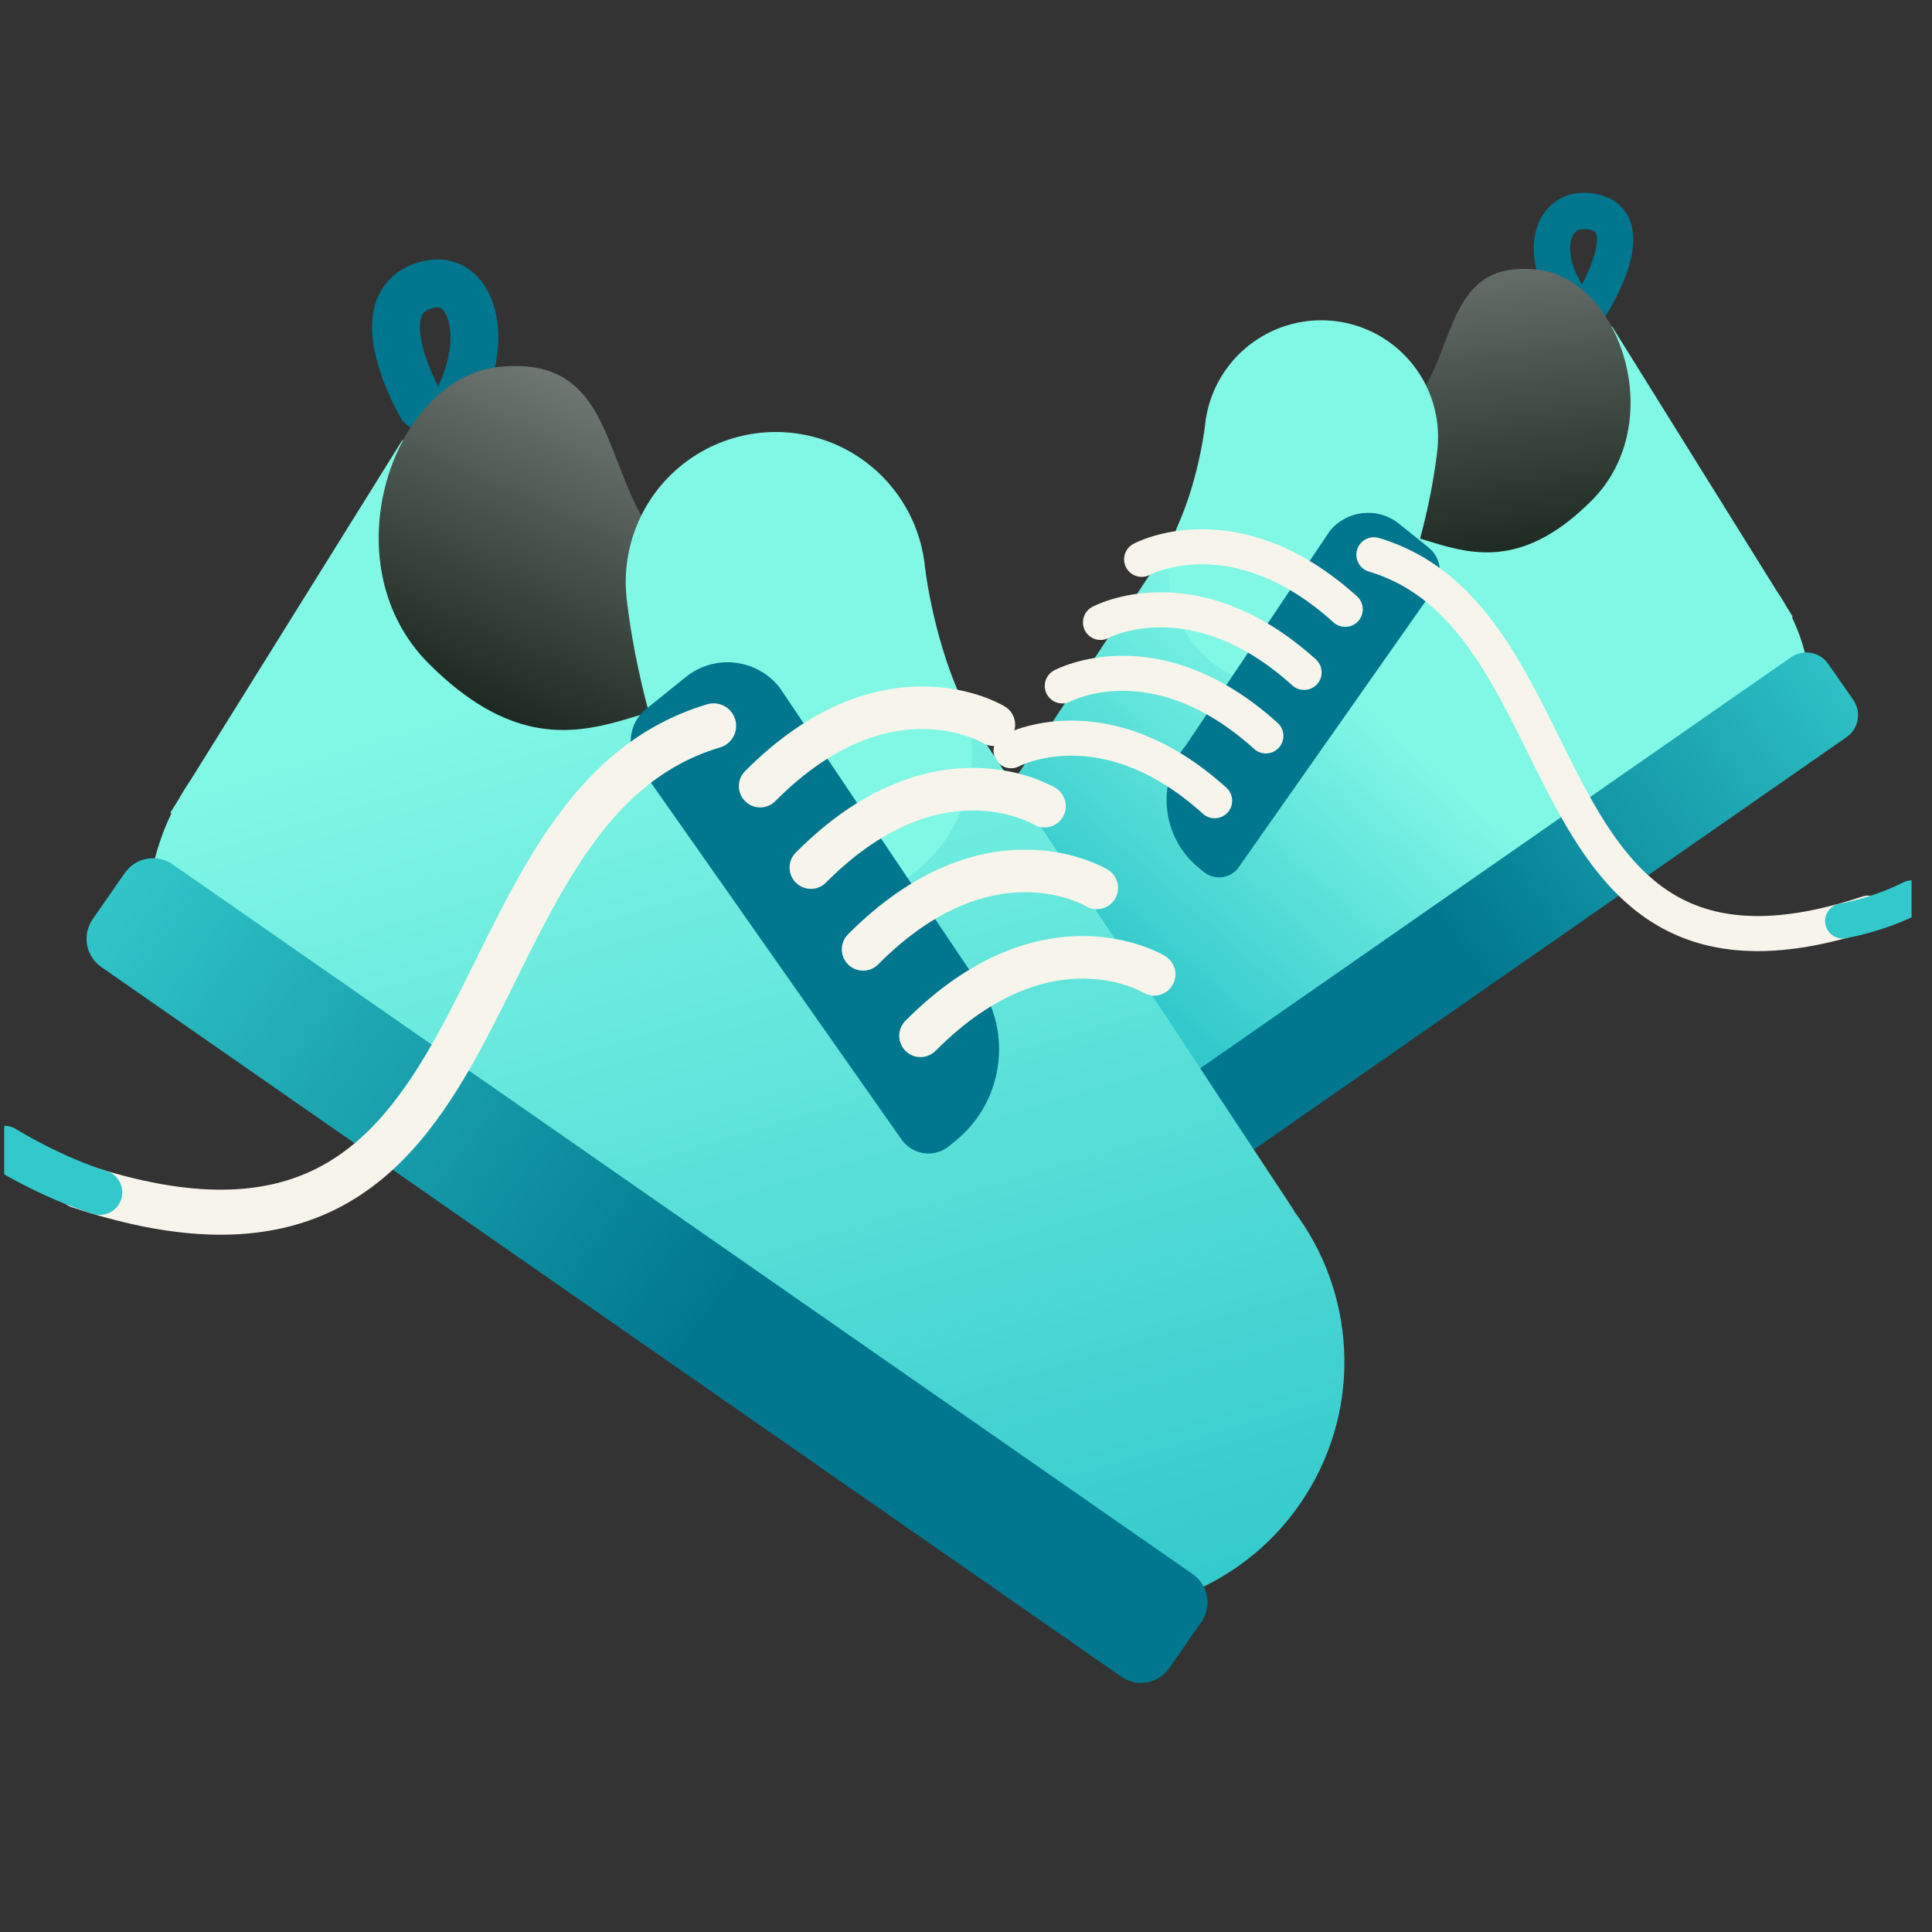 <svg width="33" height="33" viewBox="0 0 33 33" fill="none" xmlns="http://www.w3.org/2000/svg">
<rect x="0" y="0" width="33" height="33" fill="#333333" stroke="none"/>
<g clip-path="url(#clip0_5517_23462)">
<path d="M7.886 6.702C8.352 5.658 8.015 4.721 7.354 4.852C6.124 5.097 7.199 6.934 7.199 6.934" stroke="#00778F" stroke-width="0.817" stroke-miterlimit="10" stroke-linecap="round"/>
<path d="M26.803 5.097C26.248 4.239 26.554 3.579 27.076 3.603C28.154 3.653 27.193 5.184 27.193 5.184" stroke="#00778F" stroke-width="0.62" stroke-miterlimit="10" stroke-linecap="round"/>
<path d="M15.672 15.835L15.666 15.837L20.855 7.971C21.369 8.872 22.505 8.502 23.616 8.612C25.435 8.792 26.847 8.481 27.028 6.661C27.082 6.11 26.998 5.577 26.804 5.096L27.54 5.584L30.346 10.091C30.371 10.127 30.395 10.164 30.419 10.201C30.451 10.252 30.482 10.303 30.511 10.355L30.622 10.535L30.607 10.541C30.892 11.134 30.985 11.778 30.906 12.398C30.785 13.347 18.939 21.165 18.331 21.165C17.229 21.165 16.149 20.616 15.516 19.615C14.756 18.412 14.864 16.908 15.672 15.835V15.835Z" fill="url(#paint0_linear_5517_23462)"/>
<path d="M22.76 9.417C23.94 8.202 25.098 10.645 27.19 8.546C28.515 7.217 27.666 4.744 26.242 4.603C24.243 4.405 25.166 6.96 23.172 7.572C21.99 7.935 22.76 9.417 22.76 9.417L22.76 9.417Z" fill="url(#paint1_linear_5517_23462)"/>
<path d="M30.591 11.227L17.02 20.669C16.813 20.813 16.762 21.099 16.906 21.306L17.333 21.919C17.477 22.127 17.762 22.178 17.97 22.034L31.541 12.591C31.748 12.447 31.799 12.162 31.655 11.954L31.228 11.341C31.084 11.133 30.798 11.082 30.591 11.227Z" fill="url(#paint2_linear_5517_23462)"/>
<path d="M21.953 9.759C22.454 8.625 22.568 7.466 22.568 7.466" stroke="#81F7E6" stroke-width="3.991" stroke-miterlimit="10" stroke-linecap="round"/>
<path d="M21.145 14.832L24.48 10.084C24.66 9.86 24.624 9.532 24.4 9.351L23.895 8.945C23.532 8.654 23.003 8.712 22.711 9.074L20.256 12.729C19.738 13.373 19.841 14.314 20.485 14.831L20.564 14.895C20.742 15.038 21.003 15.01 21.146 14.832H21.145Z" fill="#00778F"/>
<path d="M17.27 12.823C17.27 12.823 18.852 11.964 20.747 13.677" stroke="#F7F5EB" stroke-width="0.599" stroke-miterlimit="10" stroke-linecap="round"/>
<path d="M18.145 11.716C18.145 11.716 19.727 10.857 21.622 12.57" stroke="#F7F5EB" stroke-width="0.599" stroke-miterlimit="10" stroke-linecap="round"/>
<path d="M18.797 10.631C18.797 10.631 20.379 9.772 22.275 11.485" stroke="#F7F5EB" stroke-width="0.599" stroke-miterlimit="10" stroke-linecap="round"/>
<path d="M19.5 9.554C19.5 9.554 21.082 8.695 22.978 10.408" stroke="#F7F5EB" stroke-width="0.599" stroke-miterlimit="10" stroke-linecap="round"/>
<path d="M23.467 9.476C27.203 10.59 25.968 17.57 31.908 15.597" stroke="#F7F5EB" stroke-width="0.599" stroke-miterlimit="10" stroke-linecap="round"/>
<path d="M31.473 15.731C31.473 15.731 32.057 15.637 32.65 15.337" stroke="#33C9CC" stroke-width="0.599" stroke-miterlimit="10" stroke-linecap="round"/>
<path d="M22.103 20.687L22.111 20.689L15.449 10.59C14.79 11.747 13.331 11.272 11.905 11.413C9.569 11.645 7.756 11.245 7.524 8.909C7.454 8.201 7.562 7.517 7.812 6.9L6.866 7.527L3.263 13.312C3.231 13.359 3.2 13.406 3.17 13.454C3.129 13.519 3.09 13.585 3.053 13.651L2.909 13.882L2.929 13.89C2.563 14.651 2.443 15.478 2.544 16.274C2.7 17.493 17.909 27.529 18.689 27.529C20.105 27.529 21.491 26.825 22.303 25.539C23.279 23.994 23.141 22.064 22.103 20.687V20.687Z" fill="url(#paint3_linear_5517_23462)"/>
<path d="M13.005 12.446C11.49 10.885 10.003 14.023 7.317 11.328C5.616 9.621 6.706 6.447 8.534 6.266C11.101 6.011 9.917 9.291 12.476 10.077C13.994 10.544 13.005 12.446 13.005 12.446Z" fill="url(#paint4_linear_5517_23462)"/>
<path d="M2.132 14.911L1.584 15.699C1.398 15.966 1.464 16.332 1.73 16.517L19.154 28.64C19.42 28.826 19.786 28.76 19.971 28.493L20.52 27.706C20.705 27.439 20.639 27.073 20.373 26.888L2.95 14.765C2.683 14.579 2.317 14.645 2.132 14.911Z" fill="url(#paint5_linear_5517_23462)"/>
<path d="M14.04 12.886C13.397 11.429 13.25 9.941 13.25 9.941" stroke="#81F7E6" stroke-width="5.124" stroke-miterlimit="10" stroke-linecap="round"/>
<path d="M15.421 19.495L10.928 13.097C10.685 12.795 10.734 12.353 11.036 12.11L11.717 11.562C12.205 11.17 12.919 11.248 13.311 11.736L16.62 16.66C17.318 17.528 17.18 18.797 16.312 19.494L16.206 19.58C15.966 19.773 15.615 19.734 15.422 19.494L15.421 19.495Z" fill="#00778F"/>
<path d="M19.714 16.642C19.714 16.642 17.882 15.519 15.723 17.692" stroke="#F7F5EB" stroke-width="0.727" stroke-miterlimit="10" stroke-linecap="round"/>
<path d="M18.734 15.166C18.734 15.166 16.901 14.043 14.742 16.216" stroke="#F7F5EB" stroke-width="0.727" stroke-miterlimit="10" stroke-linecap="round"/>
<path d="M17.841 13.77C17.841 13.77 16.009 12.647 13.85 14.819" stroke="#F7F5EB" stroke-width="0.727" stroke-miterlimit="10" stroke-linecap="round"/>
<path d="M16.976 12.379C16.976 12.379 15.144 11.255 12.984 13.428" stroke="#F7F5EB" stroke-width="0.727" stroke-miterlimit="10" stroke-linecap="round"/>
<path d="M12.189 12.398C7.392 13.828 8.978 22.79 1.352 20.257" stroke="#F7F5EB" stroke-width="0.769" stroke-miterlimit="10" stroke-linecap="round"/>
<path d="M1.704 20.367C1.704 20.367 0.991 20.165 0.072 19.614" stroke="#33C9CC" stroke-width="0.769" stroke-miterlimit="10" stroke-linecap="round"/>
</g>
<defs>
<linearGradient id="paint0_linear_5517_23462" x1="28.946" y1="6.748" x2="19.807" y2="17.113" gradientUnits="userSpaceOnUse">
<stop offset="0.56" stop-color="#81F7E6"/>
<stop offset="1" stop-color="#33C9CC"/>
</linearGradient>
<linearGradient id="paint1_linear_5517_23462" x1="24.706" y1="4.064" x2="25.553" y2="10.41" gradientUnits="userSpaceOnUse">
<stop stop-color="#6F7772"/>
<stop offset="1" stop-color="#0F1C14"/>
</linearGradient>
<linearGradient id="paint2_linear_5517_23462" x1="32.05" y1="10.895" x2="24.942" y2="16.141" gradientUnits="userSpaceOnUse">
<stop stop-color="#33C9CC"/>
<stop offset="1" stop-color="#00778F"/>
</linearGradient>
<linearGradient id="paint3_linear_5517_23462" x1="10.331" y1="11.405" x2="15.577" y2="28.836" gradientUnits="userSpaceOnUse">
<stop stop-color="#81F7E6"/>
<stop offset="1" stop-color="#33C9CC"/>
</linearGradient>
<linearGradient id="paint4_linear_5517_23462" x1="11.224" y1="7.162" x2="8.474" y2="13.212" gradientUnits="userSpaceOnUse">
<stop stop-color="#6F7772"/>
<stop offset="1" stop-color="#0F1C14"/>
</linearGradient>
<linearGradient id="paint5_linear_5517_23462" x1="1.527" y1="14.656" x2="12.103" y2="22.483" gradientUnits="userSpaceOnUse">
<stop stop-color="#33C9CC"/>
<stop offset="1" stop-color="#00778F"/>
</linearGradient>
<clipPath id="clip0_5517_23462">
<rect width="32.579" height="32.579" fill="white" transform="translate(0.072)"/>
</clipPath>
</defs>
</svg>
